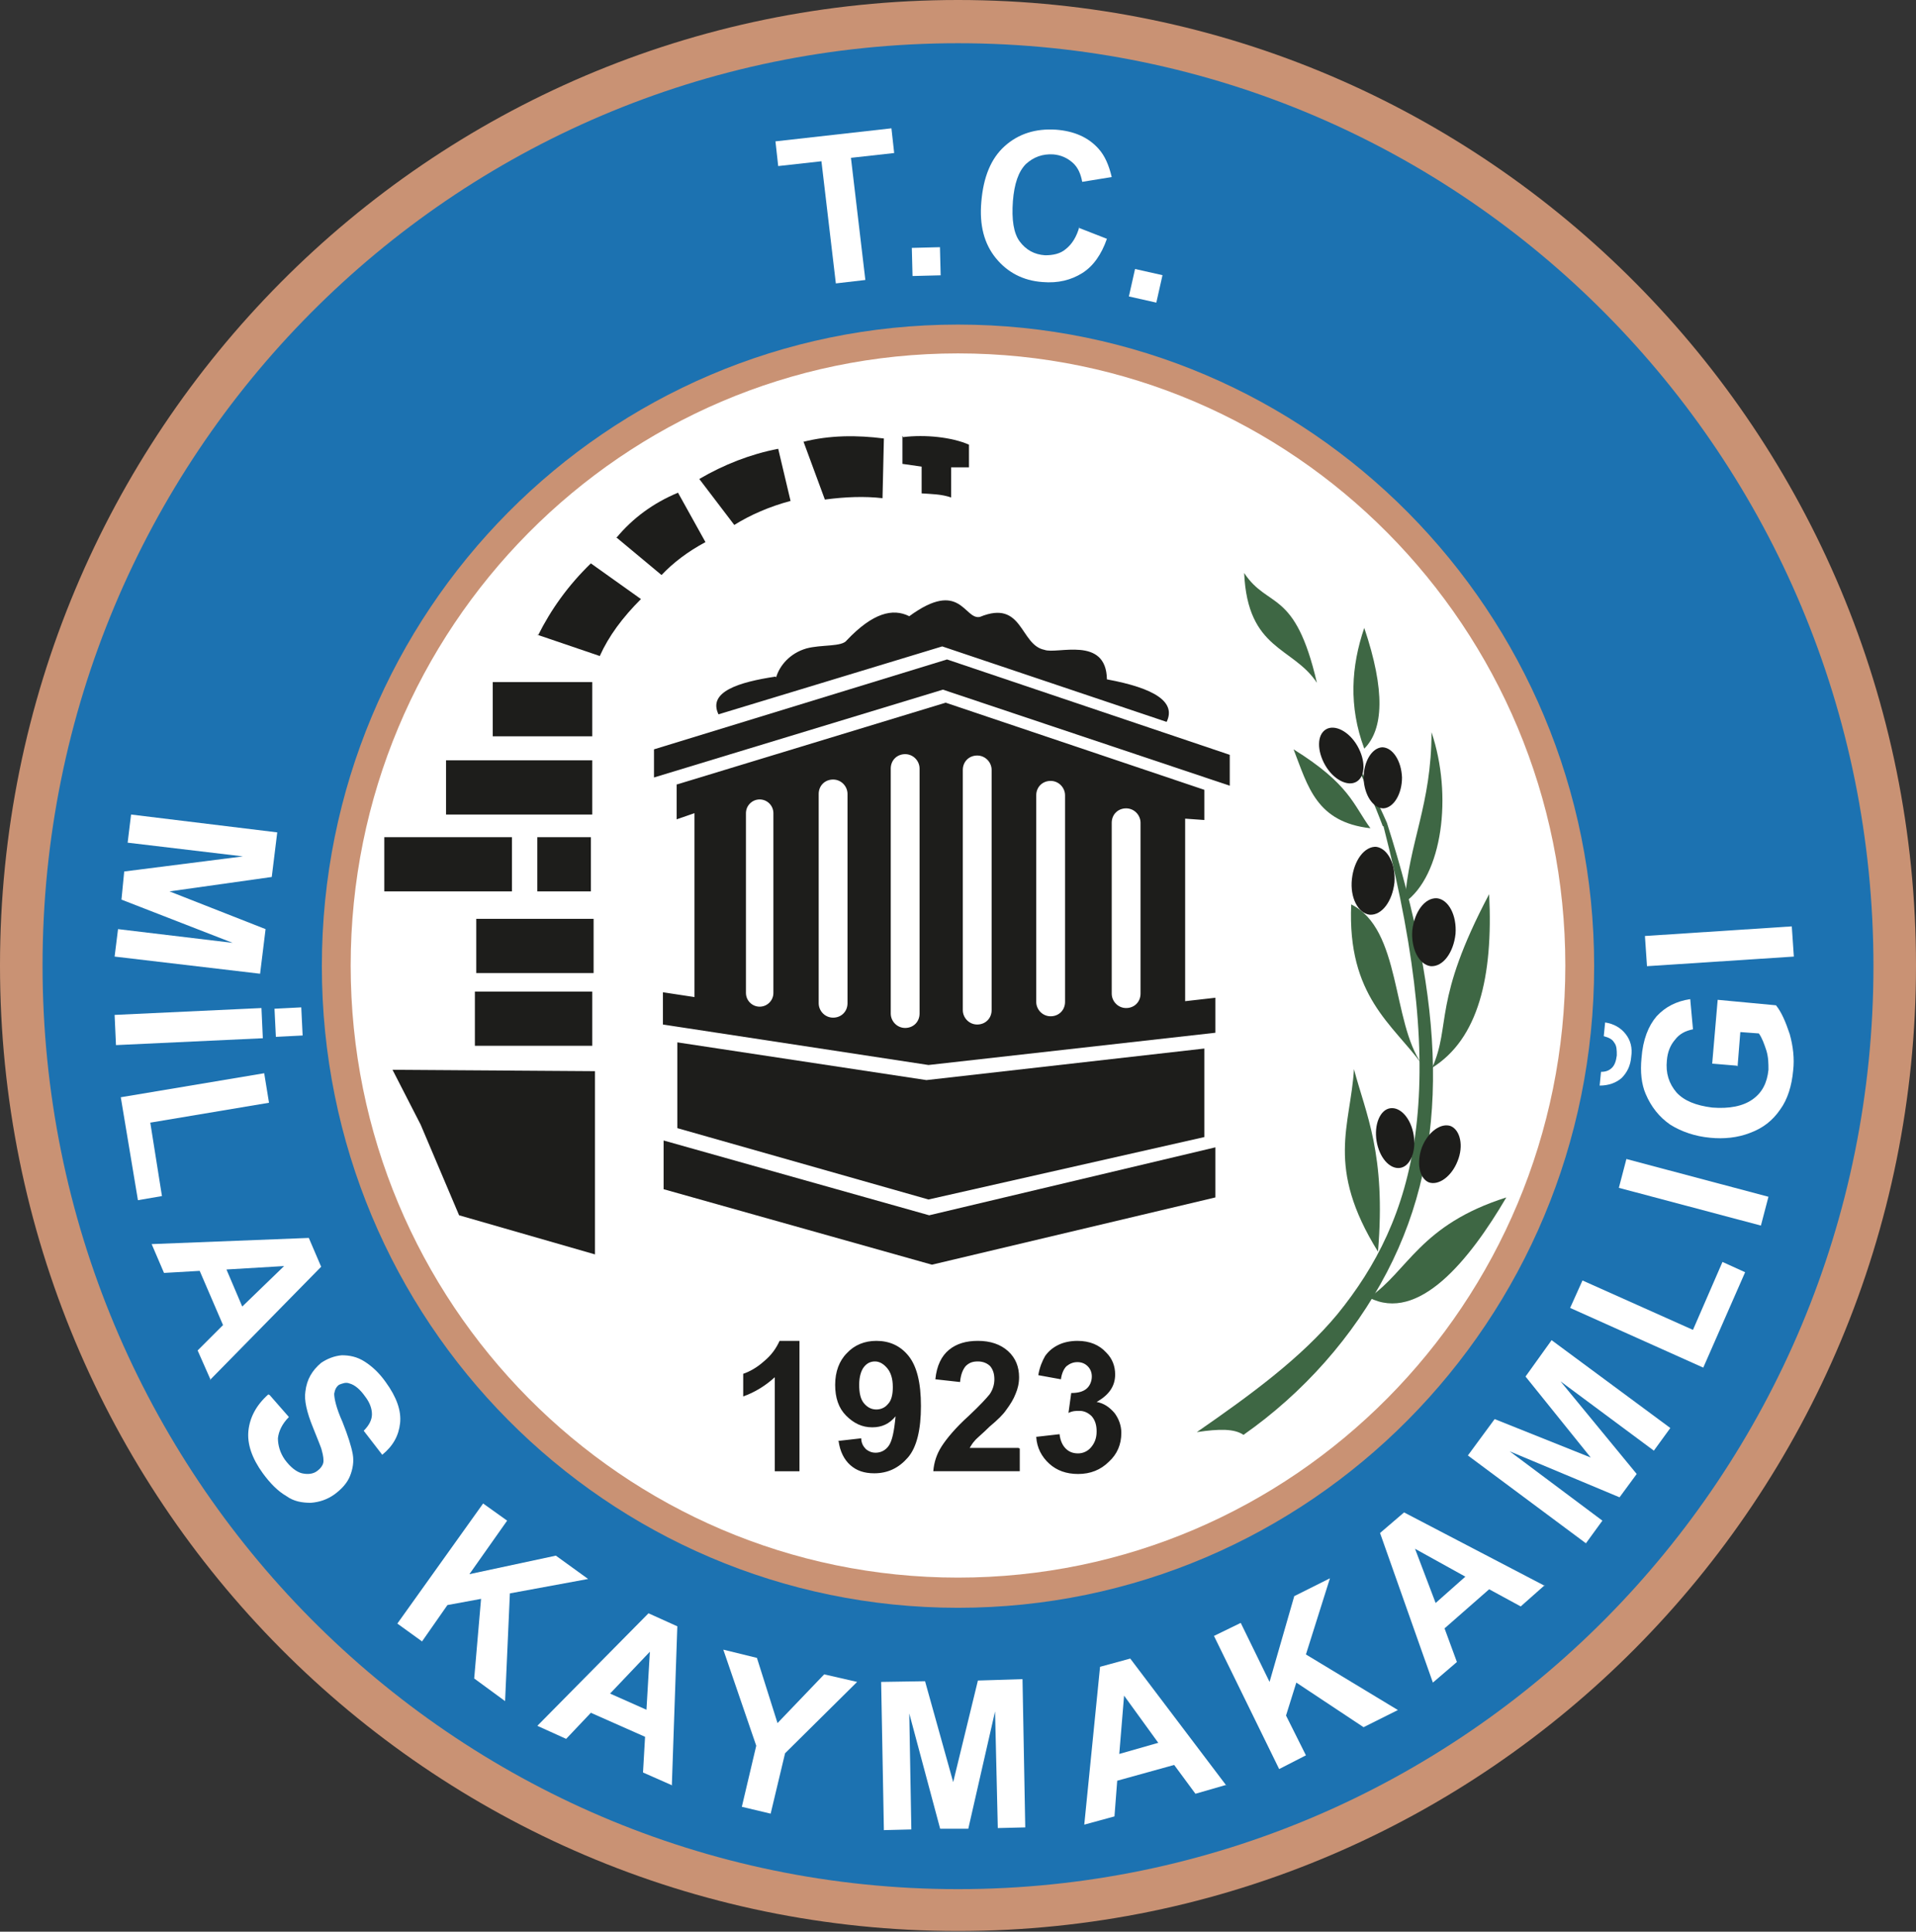 <?xml version="1.0" encoding="UTF-8"?>
<svg id="Layer_2" data-name="Layer 2" xmlns="http://www.w3.org/2000/svg" viewBox="0 0 27.92 28.15">
  <rect x="0" y="0" width="27.92" height="28.15" fill="#333333" stroke="none"/>
  <defs>
    <style>
      .cls-1 {
        fill: #1c72b1;
      }

      .cls-1, .cls-2, .cls-3, .cls-4, .cls-5 {
        fill-rule: evenodd;
      }

      .cls-1, .cls-2, .cls-3, .cls-4, .cls-5, .cls-6, .cls-7 {
        stroke-width: 0px;
      }

      .cls-2, .cls-6 {
        fill: #1d1d1b;
      }

      .cls-3 {
        fill: #3e6744;
      }

      .cls-4 {
        fill: #c99274;
      }

      .cls-5, .cls-7 {
        fill: #fff;
      }
    </style>
  </defs>
  <g id="Layer_1-2" data-name="Layer 1">
    <g>
      <path class="cls-4" d="m13.96,0c7.71,0,13.96,6.3,13.96,14.07s-6.25,14.07-13.96,14.07S0,21.85,0,14.07,6.25,0,13.96,0"/>
      <path class="cls-1" d="m13.96.63c7.37,0,13.34,6.02,13.34,13.45s-5.97,13.45-13.34,13.45S.62,21.5.62,14.07,6.59.63,13.96.63"/>
      <path class="cls-4" d="m13.96,4.73c5.12,0,9.27,4.18,9.27,9.35s-4.15,9.35-9.27,9.35-9.27-4.18-9.27-9.35S8.84,4.73,13.96,4.73"/>
      <path class="cls-5" d="m13.96,5.15c4.89,0,8.85,4,8.85,8.92s-3.96,8.92-8.85,8.92-8.85-4-8.85-8.92,3.96-8.92,8.85-8.92"/>
      <path class="cls-2" d="m11.7,6.44c.39-.1.79-.1,1.18-.05l-.02.87c-.26-.03-.54-.02-.84.02l-.31-.84Z"/>
      <path class="cls-2" d="m10.19,6.98c.36-.21.74-.36,1.15-.44l.18.76c-.3.08-.58.2-.82.35l-.51-.67Z"/>
      <path class="cls-2" d="m8.98,7.84c.24-.29.54-.51.9-.66l.4.72c-.26.14-.47.3-.64.48l-.66-.55Z"/>
      <path class="cls-2" d="m7.84,9.26c.19-.38.44-.73.77-1.05l.73.52c-.27.27-.47.54-.6.83l-.91-.31Z"/>
      <path class="cls-2" d="m13.16,6.37c.32-.04.71,0,.96.11v.33s-.26,0-.26,0v.44c-.14-.05-.29-.05-.43-.06v-.39s-.28-.04-.28-.04v-.41Z"/>
      <rect class="cls-6" x="7.18" y="9.94" width="1.45" height=".79"/>
      <rect class="cls-6" x="6.5" y="11.08" width="2.13" height=".79"/>
      <rect class="cls-6" x="6.94" y="13.39" width="1.71" height=".79"/>
      <rect class="cls-6" x="6.92" y="14.45" width="1.71" height=".79"/>
      <polygon class="cls-2" points="5.72 15.59 8.67 15.61 8.67 18.28 6.69 17.71 6.13 16.39 5.72 15.59"/>
      <rect class="cls-6" x="5.6" y="12.2" width="1.86" height=".79"/>
      <rect class="cls-6" x="7.83" y="12.2" width=".78" height=".79"/>
      <path class="cls-2" d="m11.31,9.87c.05-.17.2-.35.44-.42.22-.06.52-.02.59-.12.38-.4.67-.47.91-.35.75-.55.8.06,1.03.01.63-.26.58.41.94.48.18.07.9-.21.91.43.7.13,1.01.33.87.62l-3.27-1.1-3.26.99c-.16-.33.3-.47.83-.55"/>
      <polygon class="cls-2" points="9.53 10.92 13.8 9.61 17.92 11 17.92 11.45 13.74 10.05 9.53 11.33 9.53 10.92"/>
      <path class="cls-2" d="m9.87,11.43l3.91-1.19,3.77,1.27v.44l-.28-.02v2.66l.44-.05v.51l-4.18.47-3.87-.59v-.47l.46.07v-2.68l-.26.09v-.51Zm6.54.35h0c.12,0,.21.1.21.21v2.49c0,.12-.09.21-.21.21s-.21-.1-.21-.21v-2.49c0-.12.09-.21.21-.21Zm-1.1-.4h0c.12,0,.21.1.21.21v3.01c0,.12-.09.21-.21.21h0c-.12,0-.21-.1-.21-.21v-3.01c0-.12.09-.21.21-.21Zm-1.07-.37h0c.12,0,.21.1.21.21v3.5c0,.12-.09.21-.21.21s-.21-.1-.21-.21v-3.5c0-.12.09-.21.21-.21Zm-1.05-.02h0c.12,0,.21.1.21.21v3.57c0,.12-.09.21-.21.21h0c-.12,0-.21-.1-.21-.21v-3.57c0-.12.09-.21.21-.21Zm-1.05.37h0c.12,0,.21.1.21.21v3.05c0,.12-.09.21-.21.21s-.21-.1-.21-.21v-3.05c0-.12.09-.21.21-.21Zm-1.07.29h0c.11,0,.2.09.2.2v2.62c0,.11-.09.2-.2.2h0c-.11,0-.2-.09-.2-.2v-2.62c0-.11.09-.2.2-.2Z"/>
      <polygon class="cls-2" points="9.87 15.19 13.5 15.74 17.55 15.28 17.55 16.57 13.53 17.48 9.87 16.44 9.87 15.19"/>
      <polygon class="cls-2" points="9.67 16.62 13.54 17.71 17.71 16.72 17.71 17.45 13.58 18.43 9.67 17.33 9.67 16.62"/>
      <polygon class="cls-7" points="12.18 4.13 11.97 2.35 11.34 2.42 11.3 2.06 12.99 1.87 13.03 2.23 12.4 2.3 12.61 4.08 12.18 4.13"/>
      <path class="cls-7" d="m15.72,3.32l.41.16c-.08.23-.2.4-.36.5-.16.1-.35.15-.58.13-.28-.02-.51-.14-.68-.35-.17-.21-.24-.48-.21-.82.03-.36.14-.63.34-.81.2-.18.45-.26.75-.24.26.02.47.11.62.28.09.1.15.24.19.41l-.43.07c-.02-.11-.06-.21-.14-.28-.08-.07-.17-.11-.28-.12-.16-.01-.29.04-.4.14-.11.11-.17.29-.19.54-.02.27.01.47.1.59.09.12.21.19.37.2.11,0,.22-.02.3-.09.09-.07.16-.18.2-.33"/>
      <rect class="cls-7" x="13.29" y="3.61" width=".41" height=".41" transform="translate(-.09 .34) rotate(-1.45)"/>
      <polygon class="cls-7" points="16.45 4.32 16.54 3.92 16.94 4.01 16.85 4.41 16.45 4.32"/>
      <path class="cls-6" d="m11.65,21.44h-.36v-1.37c-.13.12-.29.22-.46.28v-.33c.09-.03.2-.09.3-.18.11-.09.18-.19.23-.3h.29v1.9Zm.55-.44l.35-.04c0,.07.03.12.07.16.04.03.08.05.14.05.07,0,.14-.03.19-.1.05-.07.08-.21.1-.43-.09.11-.2.16-.34.16-.15,0-.27-.06-.38-.17-.11-.11-.16-.26-.16-.45s.06-.35.17-.46c.11-.12.26-.18.43-.18.19,0,.35.07.47.22.12.15.18.39.18.73s-.06.6-.19.75c-.13.15-.29.23-.49.23-.15,0-.26-.04-.35-.12-.09-.08-.15-.2-.17-.35Zm.81-.79c0-.12-.03-.21-.08-.27-.05-.06-.11-.1-.18-.1s-.12.03-.16.08c-.04.05-.07.14-.07.26s.02.21.07.27c.05.06.11.09.18.09s.13-.03.17-.08c.05-.05.07-.14.07-.24Zm1.85.9v.33h-1.26c.01-.13.05-.25.12-.36.07-.11.2-.27.4-.45.16-.15.26-.26.3-.31.05-.07.07-.15.07-.22,0-.08-.02-.14-.06-.19-.04-.04-.1-.07-.18-.07s-.13.02-.18.07c-.04.05-.07.12-.08.23l-.36-.04c.02-.2.09-.34.2-.43.11-.09.25-.13.42-.13.18,0,.33.05.44.15.11.1.16.23.16.38,0,.09-.02.17-.05.24-.03.08-.08.16-.14.24-.04.06-.12.14-.24.24-.11.11-.19.17-.22.21-.03.03-.05.07-.07.1h.71Zm.23-.17l.35-.04c.01.09.04.16.09.21.05.05.11.07.18.07.07,0,.14-.03.19-.09.05-.06.08-.13.08-.23,0-.09-.02-.16-.07-.22-.05-.05-.11-.08-.18-.08-.05,0-.1,0-.16.03l.04-.29c.1,0,.17-.02.22-.06.05-.04.08-.11.08-.18,0-.06-.02-.11-.06-.15-.04-.04-.09-.06-.15-.06s-.11.02-.16.06c-.04.04-.07.11-.08.19l-.33-.06c.02-.12.06-.21.1-.28.05-.07.11-.12.19-.16.08-.04.18-.06.28-.06.18,0,.32.06.42.17.09.09.13.2.13.32,0,.17-.09.3-.27.4.11.02.19.08.26.16.06.08.1.18.1.29,0,.17-.06.31-.18.42-.12.12-.27.18-.45.18-.17,0-.31-.05-.42-.15-.11-.1-.18-.23-.19-.39Z"/>
      <path class="cls-3" d="m18.13,8.35c.35.53.74.22,1.06,1.6-.35-.53-1.01-.47-1.06-1.6"/>
      <path class="cls-3" d="m19.88,9.15c.31.92.28,1.48,0,1.76-.23-.62-.19-1.2,0-1.76"/>
      <path class="cls-3" d="m20.86,10.67c.31.92.16,2.09-.39,2.48.06-.88.39-1.42.39-2.48"/>
      <path class="cls-3" d="m18.85,10.92c.82.51.87.81,1.12,1.15-.79-.09-.91-.61-1.12-1.15"/>
      <path class="cls-3" d="m21.7,13.03c.06,1.21-.16,2.11-.83,2.53.28-.63,0-.96.83-2.53"/>
      <path class="cls-3" d="m19.69,13.18c.73.36.59,1.71,1.03,2.33-.42-.58-1.09-.99-1.03-2.33"/>
      <path class="cls-3" d="m19.73,15.58c.17.65.47,1.23.35,2.66-.77-1.24-.4-1.83-.35-2.66"/>
      <path class="cls-3" d="m19.95,18.91c.57-.39.74-1.06,2-1.46-.54.92-1.28,1.83-2,1.46"/>
      <path class="cls-3" d="m20.15,12.04c-.12-.32-.26-.64-.42-.97.18.29.34.6.48.92.83,2.6.96,4.71,0,6.55-.49.94-1.22,1.76-2.09,2.37-.13-.09-.35-.09-.68-.04.78-.54,1.52-1.08,2.05-1.72,1.13-1.39,1.67-3.22.67-7.11"/>
      <path class="cls-2" d="m20.26,16.15c-.15.02-.24.24-.2.48.04.24.19.41.34.39.15-.02.24-.24.2-.48-.04-.24-.19-.41-.34-.39"/>
      <path class="cls-2" d="m21.14,16.41c.14.06.19.29.1.51-.09.23-.28.36-.42.31-.14-.06-.18-.29-.1-.51.09-.23.28-.36.42-.31"/>
      <path class="cls-2" d="m20.94,13.09c.17.02.29.25.27.52-.03.27-.18.48-.36.47-.17-.02-.29-.25-.27-.52.03-.27.18-.48.36-.47"/>
      <path class="cls-2" d="m20.05,12.34c.17.02.29.25.27.52-.03.27-.18.48-.36.47-.17-.02-.29-.25-.26-.52.03-.27.18-.48.36-.47"/>
      <path class="cls-2" d="m20.14,10.89c.15,0,.28.19.29.44,0,.24-.12.44-.27.45-.15,0-.28-.19-.29-.44,0-.24.12-.44.27-.45"/>
      <path class="cls-2" d="m19.32,10.63c.13-.08.34.03.46.24.12.21.12.44-.01.52-.13.08-.34-.03-.46-.24-.12-.21-.12-.44.01-.52"/>
      <polygon class="cls-7" points="1.91 11.87 4.04 12.13 3.96 12.78 2.47 12.99 3.87 13.54 3.79 14.19 1.67 13.94 1.72 13.54 3.39 13.74 1.77 13.11 1.81 12.7 3.54 12.48 1.86 12.28 1.91 11.87"/>
      <path class="cls-7" d="m1.67,14.79l2.14-.1.02.44-2.14.1-.02-.44Zm2.33-.09l.39-.02.02.41-.39.02-.02-.41Z"/>
      <polygon class="cls-7" points="1.76 15.99 3.85 15.64 3.92 16.07 2.19 16.36 2.36 17.43 2.01 17.49 1.76 15.99"/>
      <path class="cls-7" d="m3.07,20.11l-.19-.43.37-.37-.34-.79-.52.03-.18-.42,2.29-.09.18.42-1.62,1.65Zm.46-1.07l.61-.59-.84.05.23.54Z"/>
      <path class="cls-7" d="m3.93,20.33l.28.32c-.1.1-.15.21-.16.31,0,.1.03.21.1.31.08.11.17.18.25.2.09.02.17.01.23-.04.04-.03.07-.07.08-.11.01-.04,0-.11-.02-.18-.01-.05-.06-.16-.13-.34-.09-.22-.13-.4-.11-.52.02-.18.1-.31.23-.42.09-.06.19-.1.3-.11.11,0,.22.02.33.09.11.07.21.16.31.3.16.22.23.42.21.6-.02.18-.1.33-.26.46l-.27-.35c.08-.08.12-.16.12-.24,0-.08-.03-.17-.1-.26-.07-.1-.15-.17-.23-.19-.05-.02-.1,0-.15.02-.04.03-.06.07-.07.13,0,.07.03.21.12.41.08.2.13.36.15.47.02.11,0,.22-.04.32-.04.1-.12.19-.23.27-.1.07-.21.11-.34.12-.13,0-.25-.02-.36-.1-.12-.07-.23-.18-.34-.33-.16-.22-.23-.43-.21-.62.02-.19.11-.37.29-.53"/>
      <polygon class="cls-7" points="5.79 23.66 7.04 21.91 7.39 22.16 6.84 22.94 8.1 22.67 8.57 23.01 7.43 23.22 7.36 24.79 6.91 24.46 7.01 23.3 6.52 23.39 6.15 23.92 5.79 23.66"/>
      <path class="cls-7" d="m9.8,26.02l-.43-.19.03-.52-.79-.35-.36.38-.42-.19,1.62-1.64.42.19-.08,2.32Zm-.38-1.1l.05-.85-.58.61.54.24Z"/>
      <polygon class="cls-7" points="10.81 26.33 11.02 25.44 10.54 24.04 11.03 24.16 11.33 25.11 12.01 24.4 12.49 24.51 11.44 25.55 11.23 26.43 10.81 26.33"/>
      <polygon class="cls-7" points="12.88 26.67 12.84 24.51 13.48 24.5 13.89 25.97 14.25 24.49 14.9 24.47 14.94 26.63 14.54 26.64 14.5 24.94 14.11 26.65 13.7 26.65 13.25 24.97 13.28 26.66 12.88 26.67"/>
      <path class="cls-7" d="m17.87,26.01l-.45.13-.31-.42-.83.23-.04.52-.44.12.23-2.3.44-.12,1.4,1.85Zm-.99-.61l-.5-.69-.07.85.56-.16Z"/>
      <polygon class="cls-7" points="18.64 25.78 17.69 23.84 18.08 23.65 18.5 24.51 18.86 23.26 19.38 23 19.03 24.11 20.37 24.92 19.87 25.17 18.89 24.52 18.74 25 19.03 25.58 18.64 25.78"/>
      <path class="cls-7" d="m22.51,23.1l-.35.31-.46-.25-.65.57.18.49-.35.3-.77-2.18.35-.3,2.05,1.07Zm-1.15-.12l-.74-.41.3.79.44-.39Z"/>
      <polygon class="cls-7" points="23.11 22.49 21.39 21.21 21.78 20.68 23.18 21.24 22.23 20.06 22.61 19.53 24.34 20.81 24.1 21.14 22.74 20.13 23.85 21.48 23.6 21.82 22 21.15 23.35 22.16 23.11 22.49"/>
      <polygon class="cls-7" points="24.82 19.93 22.88 19.06 23.06 18.66 24.67 19.38 25.1 18.39 25.43 18.54 24.82 19.93"/>
      <polygon class="cls-7" points="25.66 17.86 23.59 17.31 23.7 16.89 25.77 17.44 25.66 17.86"/>
      <path class="cls-7" d="m25.31,15.53l-.36-.03.08-.93.85.08c.08.1.14.24.2.42.05.18.07.36.05.53-.02.22-.08.42-.19.57-.11.16-.25.27-.44.34-.18.07-.38.09-.58.07-.22-.02-.42-.09-.58-.19-.16-.11-.28-.26-.36-.45-.06-.14-.08-.32-.06-.52.02-.27.1-.47.22-.61.13-.14.29-.22.49-.25l.04.44c-.11.02-.2.07-.26.15-.07.08-.11.18-.12.3-.02.19.03.34.14.47.11.12.28.19.52.22.25.02.45-.02.59-.12.14-.1.21-.24.23-.43,0-.09,0-.18-.03-.28-.03-.09-.06-.18-.11-.25l-.27-.02-.04.5Zm-1.94-.43l.02-.2c.13.02.23.08.3.17.07.09.1.2.08.33-.01.13-.06.23-.14.31-.08.07-.19.11-.32.11l.02-.2c.07,0,.12-.02.16-.06.04-.04.06-.1.07-.18,0-.08,0-.14-.04-.19-.03-.05-.08-.07-.15-.09Z"/>
      <polygon class="cls-7" points="26.14 13.94 24 14.08 23.97 13.64 26.11 13.5 26.14 13.94"/>
    </g>
  </g>
</svg>